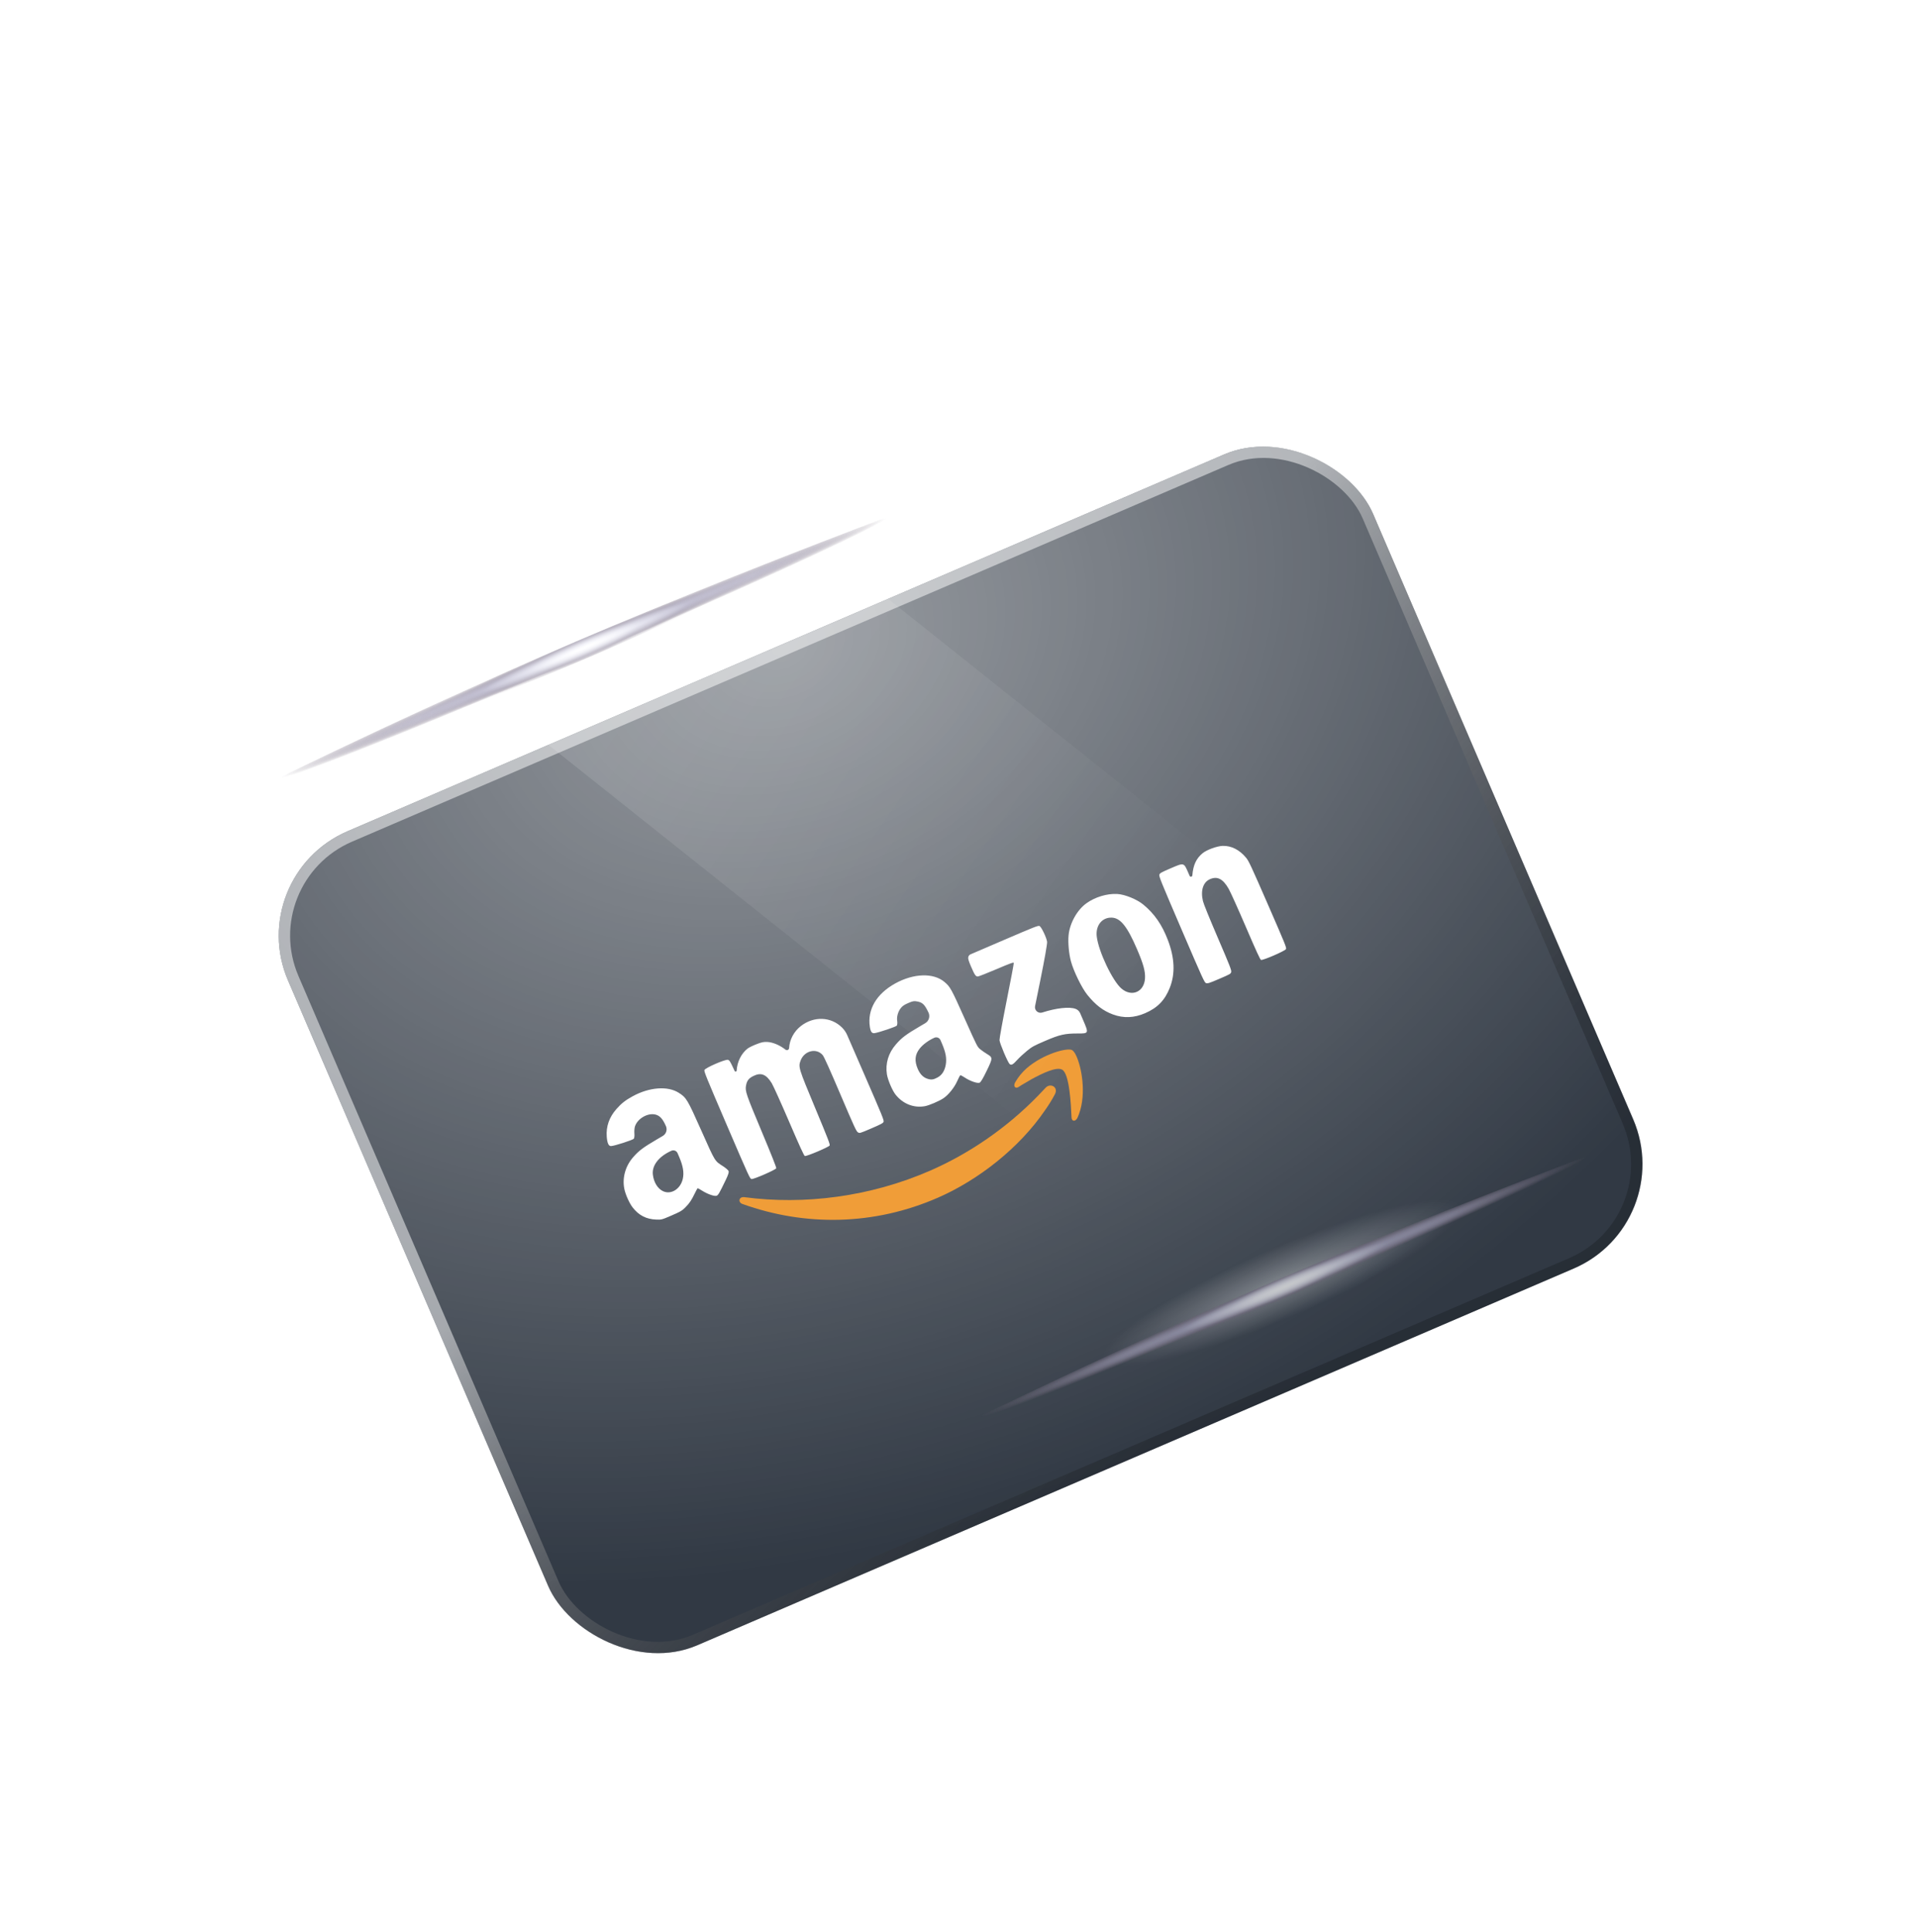 <svg width="398" height="401" viewBox="0 0 398 401" fill="none" xmlns="http://www.w3.org/2000/svg">
<g filter="url(#filter0_d_8621_26474)">
<rect x="50.484" y="162.989" width="245.217" height="183.913" rx="23.579" transform="rotate(-23.256 50.484 162.989)" fill="#313944"/>
<rect x="50.484" y="162.989" width="245.217" height="183.913" rx="23.579" transform="rotate(-23.256 50.484 162.989)" fill="url(#paint0_radial_8621_26474)" fill-opacity="0.5" style="mix-blend-mode:overlay"/>
<rect x="52.033" y="163.607" width="242.859" height="181.555" rx="22.4" transform="rotate(-23.256 52.033 163.607)" stroke="url(#paint1_linear_8621_26474)" stroke-opacity="0.5" stroke-width="2.358" style="mix-blend-mode:overlay"/>
<path fill-rule="evenodd" clip-rule="evenodd" d="M131.338 208.696C129.835 209.522 129.03 210.154 127.991 211.327C126.487 213.023 125.805 214.969 125.97 217.09C126.073 218.41 126.354 219.033 126.844 219.028C127.499 219.021 131.373 217.776 131.589 217.503C131.696 217.368 131.75 216.882 131.71 216.424C131.669 215.965 131.715 215.324 131.812 214.998C132.306 213.331 134.509 212.056 136.131 212.498C137.017 212.739 137.626 213.425 138.264 214.901C138.586 215.646 138.302 216.515 137.602 216.925L136.422 217.617C133.508 219.325 132.637 219.979 131.43 221.365C129.83 223.203 129.156 225.653 129.624 227.927C129.868 229.112 130.659 230.875 131.346 231.763C132.61 233.399 134.154 234.199 136.211 234.283C137.345 234.329 137.4 234.314 139.439 233.43C141.27 232.635 141.598 232.446 142.227 231.819C143.118 230.93 143.526 230.336 144.209 228.927C144.506 228.314 144.787 227.797 144.832 227.776C144.878 227.756 145.318 227.995 145.81 228.308C146.919 229.014 148.374 229.513 148.796 229.331C149.13 229.188 149.37 228.772 150.633 226.152C151.202 224.972 151.368 224.454 151.26 224.201C151.178 224.011 150.681 223.578 150.155 223.238C148.341 222.067 148.552 222.411 145.626 215.852C142.705 209.303 142.514 208.982 140.919 207.966C138.622 206.502 134.8 206.794 131.338 208.696ZM185.871 185.267C181.958 187.425 180.042 190.703 180.598 194.292C180.76 195.336 181.033 195.683 181.613 195.58C182.662 195.395 186.004 194.263 186.188 194.03C186.299 193.89 186.339 193.462 186.276 193.078C186.133 192.203 186.434 191.124 187.028 190.379C187.382 189.936 187.734 189.698 188.57 189.336C189.516 188.926 189.752 188.884 190.419 189.008C191.542 189.217 191.966 189.632 192.766 191.305C193.15 192.11 192.854 193.076 192.084 193.528L191.025 194.148C188.088 195.87 187.228 196.517 186.002 197.926C184.446 199.713 183.79 201.888 184.134 204.113C184.315 205.276 185.235 207.454 185.912 208.319C187.427 210.254 189.704 211.163 192.008 210.751C192.9 210.591 194.972 209.706 195.88 209.097C196.918 208.4 198.154 206.86 198.729 205.546C199.006 204.913 199.298 204.368 199.377 204.334C199.457 204.299 199.863 204.504 200.278 204.788C201.33 205.506 202.928 206.068 203.373 205.876C203.622 205.77 204.077 205.009 204.859 203.393C206.137 200.753 206.139 200.646 204.921 199.915C204.497 199.66 203.87 199.224 203.529 198.946C202.914 198.445 202.886 198.391 200.268 192.541C197.505 186.369 197.287 185.973 196.081 184.957C193.796 183.031 189.701 183.156 185.871 185.267ZM155.229 198.774C153.918 199.782 153.038 201.549 152.943 203.361C152.931 203.589 152.622 203.65 152.525 203.443L152.189 202.724C151.581 201.424 151.429 201.198 151.115 201.125C150.555 200.993 146.432 202.788 146.254 203.24C146.141 203.529 146.645 204.77 150.912 214.701C155.58 225.564 155.706 225.839 156.039 225.87C156.553 225.916 161.074 223.94 161.163 223.63C161.209 223.472 160.139 220.773 158.126 215.97C154.874 208.212 154.669 207.607 154.888 206.446C155.079 205.437 155.447 204.961 156.41 204.481C157.995 203.691 159.094 204.123 160.23 205.985C160.549 206.508 162.147 210.049 163.828 213.957C166.096 219.229 166.914 221.013 167.099 221.088C167.401 221.21 172.004 219.266 172.242 218.916C172.377 218.718 171.958 217.63 169.256 211.151C165.772 202.797 165.715 202.611 166.224 201.263C167.007 199.188 169.578 198.597 170.844 200.202C171.12 200.552 172.304 203.187 174.488 208.314C177.334 214.991 177.769 215.937 178.097 216.157C178.467 216.404 178.496 216.396 180.893 215.366C182.93 214.49 183.336 214.272 183.446 213.992C183.564 213.691 183.185 212.759 179.544 204.387L175.893 195.996C175.641 195.414 175.28 194.886 174.831 194.438C172.53 192.14 168.962 192.011 166.253 194.127C164.834 195.236 163.923 196.948 163.833 198.676C163.813 199.048 163.385 199.245 163.09 199.018L162.981 198.934C161.85 198.064 160.432 197.475 159.326 197.416C158.557 197.375 158.137 197.461 157.046 197.886C156.31 198.172 155.492 198.572 155.229 198.774ZM225.562 168.626C223.622 170.019 222.091 172.765 221.852 175.286C221.707 176.81 221.919 179.107 222.352 180.707C222.905 182.749 224.585 186.186 225.723 187.606C227.428 189.732 229.031 190.962 231.075 191.712C233.281 192.521 235.456 192.434 237.747 191.445C240.319 190.335 241.85 188.756 242.872 186.16C244.028 183.226 243.887 179.963 242.444 176.199C241.242 173.064 239.676 170.809 237.386 168.915C236.034 167.796 233.521 166.776 231.922 166.697C229.822 166.593 227.351 167.343 225.562 168.626ZM249.694 158.227C248.363 159.31 247.721 160.692 247.549 162.84C247.525 163.148 247.105 163.217 246.982 162.934L246.75 162.398C245.769 160.131 245.872 160.159 243.025 161.382C241.077 162.219 240.812 162.369 240.703 162.694C240.591 163.028 240.996 164.029 245.311 174.071C249.814 184.554 250.059 185.087 250.406 185.208C250.715 185.316 251.138 185.178 253.152 184.312C255.449 183.325 255.535 183.275 255.617 182.872C255.691 182.508 255.33 181.588 252.842 175.799C251.09 171.721 249.894 168.774 249.754 168.188C249.224 165.975 249.784 164.238 251.228 163.617C252.757 162.96 253.913 163.564 255.097 165.635C255.464 166.278 257.068 169.837 258.662 173.545C260.833 178.595 261.622 180.312 261.807 180.387C262.164 180.532 266.75 178.55 266.984 178.149C267.144 177.875 266.908 177.292 263.247 168.902C259.766 160.924 259.273 159.866 258.723 159.196C257.354 157.531 255.634 156.657 253.843 156.716C252.674 156.755 250.553 157.527 249.694 158.227ZM201.026 179.813C200.962 180.128 201.103 180.608 201.598 181.755C202.376 183.561 202.586 183.858 203.051 183.817C203.244 183.8 204.984 183.114 206.918 182.292C209.844 181.049 210.442 180.835 210.478 181.019C210.502 181.14 209.835 184.668 208.995 188.86C208.155 193.052 207.488 196.735 207.513 197.045C207.57 197.75 209.251 201.703 209.621 202.002C209.991 202.299 210.297 202.129 211.215 201.12C211.649 200.643 212.542 199.815 213.199 199.281C214.298 198.387 214.608 198.217 217.045 197.17C220.009 195.896 221.104 195.65 223.785 195.656C226.056 195.662 226.063 195.642 224.88 192.888L224.265 191.458C224.084 191.036 223.738 190.707 223.308 190.547C222.012 190.066 219.313 190.361 216.39 191.304C215.547 191.577 214.723 190.84 214.899 189.972L215.993 184.581C216.893 180.151 217.446 176.997 217.393 176.611C217.273 175.753 216.218 173.554 215.83 173.353C215.558 173.213 214.849 173.491 208.32 176.297L201.502 179.227C201.256 179.333 201.079 179.552 201.026 179.813ZM230.778 171.607C232.612 171.652 234.024 173.405 236.075 178.182C237.39 181.246 237.806 182.77 237.721 184.212C237.555 187.027 234.991 188.153 232.852 186.35C230.993 184.784 228.082 178.67 227.704 175.541C227.431 173.277 228.774 171.558 230.778 171.607ZM140.998 221.254C141.816 223.159 142.046 224.523 141.766 225.801C141.293 227.955 139.309 229.19 137.626 228.378C136.529 227.848 135.736 226.547 135.545 224.962C135.315 223.055 136.784 221.164 139.398 220C139.888 219.782 140.462 220.007 140.673 220.499L140.998 221.254ZM195.549 197.707C196.36 199.594 196.583 200.831 196.351 202.157C196.135 203.392 195.567 204.282 194.684 204.767C193.816 205.245 193.369 205.309 192.591 205.07C191.681 204.789 191.009 204.11 190.531 202.988C189.832 201.345 189.95 200.056 190.915 198.818C191.583 197.961 192.765 197.084 193.987 196.54C194.477 196.322 195.051 196.547 195.263 197.039L195.549 197.707Z" fill="white"/>
<path d="M218.995 208.305C218.403 209.439 217.713 210.531 216.987 211.557C211.633 219.431 203.12 226.061 194.799 229.708C181.398 235.58 167.13 235.688 154.221 231.073C153.151 230.751 153.363 229.52 154.506 229.63C166.949 231.286 180.675 229.579 193.228 224.078C201.129 220.615 208.972 215.333 215.617 208.468C215.851 208.233 216.094 207.971 216.337 207.709L216.338 207.709C216.579 207.45 216.819 207.191 217.05 206.958C218.061 205.815 219.843 206.796 218.995 208.305Z" fill="#F09D38"/>
<path d="M223.686 213.185C225.621 209.001 224.714 203.344 223.609 200.665L223.414 200.224C223.151 199.631 222.818 199.257 222.581 199.097C221.588 198.568 216.603 199.872 213.14 202.881C212.176 203.747 211.413 204.692 210.79 205.756C210.315 206.582 210.748 207.175 211.422 206.797C211.857 206.495 212.386 206.189 212.976 205.848L212.976 205.848C213.346 205.634 213.74 205.407 214.149 205.158C216.522 203.861 219.38 202.518 220.508 203.162C222.044 203.979 222.345 210.347 222.468 213.102C222.516 213.961 223.28 213.98 223.686 213.185Z" fill="#F09D38"/>
</g>
<path d="M170.703 113.403L100.656 144.102L222.507 241.056L291.581 209.667L170.703 113.403Z" fill="url(#paint2_linear_8621_26474)"/>
<g opacity="0.7">
<g opacity="0.5" filter="url(#filter1_f_8621_26474)">
<ellipse cx="52.408" cy="7.286" rx="52.408" ry="7.286" transform="matrix(0.919 -0.394 -0.399 -0.917 75.59 160.93)" fill="url(#paint3_radial_8621_26474)"/>
</g>
<g filter="url(#filter2_f_8621_26474)">
<path fill-rule="evenodd" clip-rule="evenodd" d="M52.331 164.236L52.348 164.318C108.603 143.002 138.894 130.093 190.348 105.135L190.298 105.068L190.281 104.985C134.026 126.302 103.735 139.211 52.281 164.168L52.331 164.236Z" fill="url(#paint4_radial_8621_26474)"/>
<path fill-rule="evenodd" clip-rule="evenodd" d="M52.331 164.236L52.348 164.318C108.603 143.002 138.894 130.093 190.348 105.135L190.298 105.068L190.281 104.985C134.026 126.302 103.735 139.211 52.281 164.168L52.331 164.236Z" fill="url(#paint5_radial_8621_26474)"/>
</g>
<g filter="url(#filter3_f_8621_26474)">
<path fill-rule="evenodd" clip-rule="evenodd" d="M52.331 164.236L52.348 164.318C108.603 143.002 138.894 130.093 190.348 105.135L190.298 105.068L190.281 104.985C134.026 126.302 103.735 139.211 52.281 164.168L52.331 164.236Z" fill="url(#paint6_radial_8621_26474)"/>
<path fill-rule="evenodd" clip-rule="evenodd" d="M52.331 164.236L52.348 164.318C108.603 143.002 138.894 130.093 190.348 105.135L190.298 105.068L190.281 104.985C134.026 126.302 103.735 139.211 52.281 164.168L52.331 164.236Z" fill="url(#paint7_radial_8621_26474)"/>
</g>
<g filter="url(#filter4_f_8621_26474)">
<path fill-rule="evenodd" clip-rule="evenodd" d="M52.331 164.236L52.348 164.318C108.603 143.002 138.894 130.093 190.348 105.135L190.298 105.068L190.281 104.985C134.026 126.302 103.735 139.211 52.281 164.168L52.331 164.236Z" fill="url(#paint8_radial_8621_26474)"/>
<path fill-rule="evenodd" clip-rule="evenodd" d="M52.331 164.236L52.348 164.318C108.603 143.002 138.894 130.093 190.348 105.135L190.298 105.068L190.281 104.985C134.026 126.302 103.735 139.211 52.281 164.168L52.331 164.236Z" fill="url(#paint9_radial_8621_26474)"/>
<path fill-rule="evenodd" clip-rule="evenodd" d="M52.331 164.236L52.348 164.318C108.603 143.002 138.894 130.093 190.348 105.135L190.298 105.068L190.281 104.985C134.026 126.302 103.735 139.211 52.281 164.168L52.331 164.236Z" fill="url(#paint10_radial_8621_26474)" fill-opacity="0.5"/>
</g>
<path fill-rule="evenodd" clip-rule="evenodd" d="M52.331 164.236L52.348 164.318C108.603 143.002 138.894 130.093 190.348 105.135L190.298 105.068L190.281 104.985C134.026 126.302 103.735 139.211 52.281 164.168L52.331 164.236Z" fill="url(#paint11_radial_8621_26474)"/>
<path fill-rule="evenodd" clip-rule="evenodd" d="M52.331 164.236L52.348 164.318C108.603 143.002 138.894 130.093 190.348 105.135L190.298 105.068L190.281 104.985C134.026 126.302 103.735 139.211 52.281 164.168L52.331 164.236Z" fill="url(#paint12_radial_8621_26474)"/>
<path fill-rule="evenodd" clip-rule="evenodd" d="M52.331 164.236L52.348 164.318C108.603 143.002 138.894 130.093 190.348 105.135L190.298 105.068L190.281 104.985C134.026 126.302 103.735 139.211 52.281 164.168L52.331 164.236Z" fill="url(#paint13_radial_8621_26474)" fill-opacity="0.5"/>
<g filter="url(#filter5_f_8621_26474)">
<ellipse cx="66.005" cy="1.819" rx="66.005" ry="1.819" transform="matrix(0.919 -0.394 -0.398 -0.917 61.535 162.106)" fill="url(#paint14_radial_8621_26474)"/>
</g>
<g opacity="0.5" filter="url(#filter6_f_8621_26474)">
<ellipse cx="52.408" cy="7.286" rx="52.408" ry="7.286" transform="matrix(0.919 -0.394 -0.399 -0.917 220.871 293.582)" fill="url(#paint15_radial_8621_26474)"/>
</g>
<g filter="url(#filter7_f_8621_26474)">
<path fill-rule="evenodd" clip-rule="evenodd" d="M197.613 296.888L197.629 296.971C253.884 275.654 284.175 262.745 335.629 237.788L335.579 237.72L335.563 237.637C279.307 258.954 249.016 271.863 197.562 296.82L197.613 296.888Z" fill="url(#paint16_radial_8621_26474)"/>
<path fill-rule="evenodd" clip-rule="evenodd" d="M197.613 296.888L197.629 296.971C253.884 275.654 284.175 262.745 335.629 237.788L335.579 237.72L335.563 237.637C279.307 258.954 249.016 271.863 197.562 296.82L197.613 296.888Z" fill="url(#paint17_radial_8621_26474)"/>
</g>
<g filter="url(#filter8_f_8621_26474)">
<path fill-rule="evenodd" clip-rule="evenodd" d="M197.613 296.888L197.629 296.971C253.884 275.654 284.175 262.745 335.629 237.788L335.579 237.72L335.563 237.637C279.307 258.954 249.016 271.863 197.562 296.82L197.613 296.888Z" fill="url(#paint18_radial_8621_26474)"/>
<path fill-rule="evenodd" clip-rule="evenodd" d="M197.613 296.888L197.629 296.971C253.884 275.654 284.175 262.745 335.629 237.788L335.579 237.72L335.563 237.637C279.307 258.954 249.016 271.863 197.562 296.82L197.613 296.888Z" fill="url(#paint19_radial_8621_26474)"/>
</g>
<g filter="url(#filter9_f_8621_26474)">
<path fill-rule="evenodd" clip-rule="evenodd" d="M197.613 296.888L197.629 296.971C253.884 275.654 284.175 262.745 335.629 237.788L335.579 237.72L335.563 237.637C279.307 258.954 249.016 271.863 197.562 296.82L197.613 296.888Z" fill="url(#paint20_radial_8621_26474)"/>
<path fill-rule="evenodd" clip-rule="evenodd" d="M197.613 296.888L197.629 296.971C253.884 275.654 284.175 262.745 335.629 237.788L335.579 237.72L335.563 237.637C279.307 258.954 249.016 271.863 197.562 296.82L197.613 296.888Z" fill="url(#paint21_radial_8621_26474)"/>
<path fill-rule="evenodd" clip-rule="evenodd" d="M197.613 296.888L197.629 296.971C253.884 275.654 284.175 262.745 335.629 237.788L335.579 237.72L335.563 237.637C279.307 258.954 249.016 271.863 197.562 296.82L197.613 296.888Z" fill="url(#paint22_radial_8621_26474)" fill-opacity="0.5"/>
</g>
<path fill-rule="evenodd" clip-rule="evenodd" d="M197.613 296.888L197.629 296.971C253.884 275.654 284.175 262.745 335.629 237.788L335.579 237.72L335.563 237.637C279.307 258.954 249.016 271.863 197.562 296.82L197.613 296.888Z" fill="url(#paint23_radial_8621_26474)"/>
<path fill-rule="evenodd" clip-rule="evenodd" d="M197.613 296.888L197.629 296.971C253.884 275.654 284.175 262.745 335.629 237.788L335.579 237.72L335.563 237.637C279.307 258.954 249.016 271.863 197.562 296.82L197.613 296.888Z" fill="url(#paint24_radial_8621_26474)"/>
<path fill-rule="evenodd" clip-rule="evenodd" d="M197.613 296.888L197.629 296.971C253.884 275.654 284.175 262.745 335.629 237.788L335.579 237.72L335.563 237.637C279.307 258.954 249.016 271.863 197.562 296.82L197.613 296.888Z" fill="url(#paint25_radial_8621_26474)" fill-opacity="0.5"/>
<g filter="url(#filter10_f_8621_26474)">
<ellipse cx="66.005" cy="1.819" rx="66.005" ry="1.819" transform="matrix(0.919 -0.394 -0.398 -0.917 206.817 294.758)" fill="url(#paint26_radial_8621_26474)"/>
</g>
</g>
<defs>
<filter id="filter0_d_8621_26474" x="-6.104" y="28.442" width="411.087" height="378.968" filterUnits="userSpaceOnUse" color-interpolation-filters="sRGB">
<feFlood flood-opacity="0" result="BackgroundImageFix"/>
<feColorMatrix in="SourceAlpha" type="matrix" values="0 0 0 0 0 0 0 0 0 0 0 0 0 0 0 0 0 0 127 0" result="hardAlpha"/>
<feOffset dy="18.863"/>
<feGaussianBlur stdDeviation="28.294"/>
<feComposite in2="hardAlpha" operator="out"/>
<feColorMatrix type="matrix" values="0 0 0 0 0.267 0 0 0 0 0.31 0 0 0 0 0.369 0 0 0 0.3 0"/>
<feBlend mode="normal" in2="BackgroundImageFix" result="effect1_dropShadow_8621_26474"/>
<feBlend mode="normal" in="SourceGraphic" in2="effect1_dropShadow_8621_26474" result="shape"/>
</filter>
<filter id="filter1_f_8621_26474" x="37.742" y="77.048" width="166.23" height="113.115" filterUnits="userSpaceOnUse" color-interpolation-filters="sRGB">
<feFlood flood-opacity="0" result="BackgroundImageFix"/>
<feBlend mode="normal" in="SourceGraphic" in2="BackgroundImageFix" result="shape"/>
<feGaussianBlur stdDeviation="17.427" result="effect1_foregroundBlur_8621_26474"/>
</filter>
<filter id="filter2_f_8621_26474" x="24.398" y="77.102" width="193.833" height="115.1" filterUnits="userSpaceOnUse" color-interpolation-filters="sRGB">
<feFlood flood-opacity="0" result="BackgroundImageFix"/>
<feBlend mode="normal" in="SourceGraphic" in2="BackgroundImageFix" result="shape"/>
<feGaussianBlur stdDeviation="13.942" result="effect1_foregroundBlur_8621_26474"/>
</filter>
<filter id="filter3_f_8621_26474" x="38.34" y="91.043" width="165.95" height="87.217" filterUnits="userSpaceOnUse" color-interpolation-filters="sRGB">
<feFlood flood-opacity="0" result="BackgroundImageFix"/>
<feBlend mode="normal" in="SourceGraphic" in2="BackgroundImageFix" result="shape"/>
<feGaussianBlur stdDeviation="6.971" result="effect1_foregroundBlur_8621_26474"/>
</filter>
<filter id="filter4_f_8621_26474" x="45.31" y="98.014" width="152.008" height="73.275" filterUnits="userSpaceOnUse" color-interpolation-filters="sRGB">
<feFlood flood-opacity="0" result="BackgroundImageFix"/>
<feBlend mode="normal" in="SourceGraphic" in2="BackgroundImageFix" result="shape"/>
<feGaussianBlur stdDeviation="3.485" result="effect1_foregroundBlur_8621_26474"/>
</filter>
<filter id="filter5_f_8621_26474" x="50.35" y="97.895" width="142.247" height="73.053" filterUnits="userSpaceOnUse" color-interpolation-filters="sRGB">
<feFlood flood-opacity="0" result="BackgroundImageFix"/>
<feBlend mode="normal" in="SourceGraphic" in2="BackgroundImageFix" result="shape"/>
<feGaussianBlur stdDeviation="5.228" result="effect1_foregroundBlur_8621_26474"/>
</filter>
<filter id="filter6_f_8621_26474" x="183.023" y="209.7" width="166.23" height="113.115" filterUnits="userSpaceOnUse" color-interpolation-filters="sRGB">
<feFlood flood-opacity="0" result="BackgroundImageFix"/>
<feBlend mode="normal" in="SourceGraphic" in2="BackgroundImageFix" result="shape"/>
<feGaussianBlur stdDeviation="17.427" result="effect1_foregroundBlur_8621_26474"/>
</filter>
<filter id="filter7_f_8621_26474" x="169.679" y="209.754" width="193.833" height="115.1" filterUnits="userSpaceOnUse" color-interpolation-filters="sRGB">
<feFlood flood-opacity="0" result="BackgroundImageFix"/>
<feBlend mode="normal" in="SourceGraphic" in2="BackgroundImageFix" result="shape"/>
<feGaussianBlur stdDeviation="13.942" result="effect1_foregroundBlur_8621_26474"/>
</filter>
<filter id="filter8_f_8621_26474" x="183.621" y="223.696" width="165.95" height="87.217" filterUnits="userSpaceOnUse" color-interpolation-filters="sRGB">
<feFlood flood-opacity="0" result="BackgroundImageFix"/>
<feBlend mode="normal" in="SourceGraphic" in2="BackgroundImageFix" result="shape"/>
<feGaussianBlur stdDeviation="6.971" result="effect1_foregroundBlur_8621_26474"/>
</filter>
<filter id="filter9_f_8621_26474" x="190.592" y="230.666" width="152.008" height="73.275" filterUnits="userSpaceOnUse" color-interpolation-filters="sRGB">
<feFlood flood-opacity="0" result="BackgroundImageFix"/>
<feBlend mode="normal" in="SourceGraphic" in2="BackgroundImageFix" result="shape"/>
<feGaussianBlur stdDeviation="3.485" result="effect1_foregroundBlur_8621_26474"/>
</filter>
<filter id="filter10_f_8621_26474" x="195.632" y="230.547" width="142.247" height="73.053" filterUnits="userSpaceOnUse" color-interpolation-filters="sRGB">
<feFlood flood-opacity="0" result="BackgroundImageFix"/>
<feBlend mode="normal" in="SourceGraphic" in2="BackgroundImageFix" result="shape"/>
<feGaussianBlur stdDeviation="5.228" result="effect1_foregroundBlur_8621_26474"/>
</filter>
<radialGradient id="paint0_radial_8621_26474" cx="0" cy="0" r="1" gradientUnits="userSpaceOnUse" gradientTransform="translate(172.265 164.046) rotate(90) scale(183.913 245.217)">
<stop stop-color="white"/>
<stop offset="1" stop-color="white" stop-opacity="0"/>
</radialGradient>
<linearGradient id="paint1_linear_8621_26474" x1="118.488" y1="213.113" x2="173.093" y2="346.902" gradientUnits="userSpaceOnUse">
<stop offset="0.159" stop-color="white"/>
<stop offset="1" stop-opacity="0.4"/>
</linearGradient>
<linearGradient id="paint2_linear_8621_26474" x1="95.299" y1="155.904" x2="212.146" y2="237.631" gradientUnits="userSpaceOnUse">
<stop stop-color="white" stop-opacity="0.14"/>
<stop offset="1" stop-color="white" stop-opacity="0"/>
</linearGradient>
<radialGradient id="paint3_radial_8621_26474" cx="0" cy="0" r="1" gradientUnits="userSpaceOnUse" gradientTransform="translate(52.408 7.286) rotate(90) scale(7.286 40.174)">
<stop stop-color="white"/>
<stop offset="1" stop-color="white" stop-opacity="0"/>
</radialGradient>
<radialGradient id="paint4_radial_8621_26474" cx="0" cy="0" r="1" gradientTransform="matrix(-0.725 -1.669 -62.677 26.864 121.224 134.443)" gradientUnits="userSpaceOnUse">
<stop stop-color="#DBDFFF"/>
<stop offset="1" stop-color="#6E6275" stop-opacity="0"/>
</radialGradient>
<radialGradient id="paint5_radial_8621_26474" cx="0" cy="0" r="1" gradientTransform="matrix(-1.178 -2.712 -17.999 7.719 121.224 134.443)" gradientUnits="userSpaceOnUse">
<stop stop-color="#DBDFFF"/>
<stop offset="0.804" stop-color="#6E6275" stop-opacity="0"/>
</radialGradient>
<radialGradient id="paint6_radial_8621_26474" cx="0" cy="0" r="1" gradientTransform="matrix(-0.725 -1.669 -62.677 26.864 121.224 134.443)" gradientUnits="userSpaceOnUse">
<stop stop-color="#DBDFFF"/>
<stop offset="1" stop-color="#6E6275" stop-opacity="0"/>
</radialGradient>
<radialGradient id="paint7_radial_8621_26474" cx="0" cy="0" r="1" gradientTransform="matrix(-1.178 -2.712 -33.706 14.455 121.224 134.443)" gradientUnits="userSpaceOnUse">
<stop stop-color="#DBDFFF"/>
<stop offset="0.804" stop-color="#6E6275" stop-opacity="0"/>
</radialGradient>
<radialGradient id="paint8_radial_8621_26474" cx="0" cy="0" r="1" gradientTransform="matrix(-0.725 -1.669 -62.677 26.864 121.224 134.443)" gradientUnits="userSpaceOnUse">
<stop stop-color="#DBDFFF"/>
<stop offset="1" stop-color="#6E6275" stop-opacity="0"/>
</radialGradient>
<radialGradient id="paint9_radial_8621_26474" cx="0" cy="0" r="1" gradientTransform="matrix(-1.178 -2.712 -33.706 14.455 121.224 134.443)" gradientUnits="userSpaceOnUse">
<stop stop-color="#DBDFFF"/>
<stop offset="0.804" stop-color="#6E6275" stop-opacity="0"/>
</radialGradient>
<radialGradient id="paint10_radial_8621_26474" cx="0" cy="0" r="1" gradientTransform="matrix(-1.178 -2.712 -17.477 7.495 121.224 134.443)" gradientUnits="userSpaceOnUse">
<stop stop-color="#DBDFFF"/>
<stop offset="0.807" stop-color="#6E6275" stop-opacity="0"/>
</radialGradient>
<radialGradient id="paint11_radial_8621_26474" cx="0" cy="0" r="1" gradientTransform="matrix(-0.725 -1.669 -62.677 26.864 121.224 134.443)" gradientUnits="userSpaceOnUse">
<stop stop-color="#DBDFFF"/>
<stop offset="1" stop-color="#6E6275" stop-opacity="0"/>
</radialGradient>
<radialGradient id="paint12_radial_8621_26474" cx="0" cy="0" r="1" gradientTransform="matrix(-1.178 -2.712 -42.877 18.388 121.224 134.443)" gradientUnits="userSpaceOnUse">
<stop stop-color="#DBDFFF"/>
<stop offset="0.804" stop-color="#6E6275" stop-opacity="0"/>
</radialGradient>
<radialGradient id="paint13_radial_8621_26474" cx="0" cy="0" r="1" gradientTransform="matrix(-1.178 -2.712 -17.477 7.495 121.224 134.443)" gradientUnits="userSpaceOnUse">
<stop stop-color="white"/>
<stop offset="0.645" stop-color="white" stop-opacity="0"/>
</radialGradient>
<radialGradient id="paint14_radial_8621_26474" cx="0" cy="0" r="1" gradientUnits="userSpaceOnUse" gradientTransform="translate(66.005 1.819) rotate(90) scale(1.819 23.111)">
<stop stop-color="white"/>
<stop offset="1" stop-color="white" stop-opacity="0"/>
</radialGradient>
<radialGradient id="paint15_radial_8621_26474" cx="0" cy="0" r="1" gradientUnits="userSpaceOnUse" gradientTransform="translate(52.408 7.286) rotate(90) scale(7.286 40.174)">
<stop stop-color="white"/>
<stop offset="1" stop-color="white" stop-opacity="0"/>
</radialGradient>
<radialGradient id="paint16_radial_8621_26474" cx="0" cy="0" r="1" gradientTransform="matrix(-0.725 -1.669 -62.677 26.864 266.505 267.095)" gradientUnits="userSpaceOnUse">
<stop stop-color="#DBDFFF"/>
<stop offset="1" stop-color="#6E6275" stop-opacity="0"/>
</radialGradient>
<radialGradient id="paint17_radial_8621_26474" cx="0" cy="0" r="1" gradientTransform="matrix(-1.178 -2.712 -17.999 7.719 266.505 267.095)" gradientUnits="userSpaceOnUse">
<stop stop-color="#DBDFFF"/>
<stop offset="0.804" stop-color="#6E6275" stop-opacity="0"/>
</radialGradient>
<radialGradient id="paint18_radial_8621_26474" cx="0" cy="0" r="1" gradientTransform="matrix(-0.725 -1.669 -62.677 26.864 266.505 267.095)" gradientUnits="userSpaceOnUse">
<stop stop-color="#DBDFFF"/>
<stop offset="1" stop-color="#6E6275" stop-opacity="0"/>
</radialGradient>
<radialGradient id="paint19_radial_8621_26474" cx="0" cy="0" r="1" gradientTransform="matrix(-1.178 -2.712 -33.706 14.455 266.505 267.095)" gradientUnits="userSpaceOnUse">
<stop stop-color="#DBDFFF"/>
<stop offset="0.804" stop-color="#6E6275" stop-opacity="0"/>
</radialGradient>
<radialGradient id="paint20_radial_8621_26474" cx="0" cy="0" r="1" gradientTransform="matrix(-0.725 -1.669 -62.677 26.864 266.505 267.095)" gradientUnits="userSpaceOnUse">
<stop stop-color="#DBDFFF"/>
<stop offset="1" stop-color="#6E6275" stop-opacity="0"/>
</radialGradient>
<radialGradient id="paint21_radial_8621_26474" cx="0" cy="0" r="1" gradientTransform="matrix(-1.178 -2.712 -33.706 14.455 266.505 267.095)" gradientUnits="userSpaceOnUse">
<stop stop-color="#DBDFFF"/>
<stop offset="0.804" stop-color="#6E6275" stop-opacity="0"/>
</radialGradient>
<radialGradient id="paint22_radial_8621_26474" cx="0" cy="0" r="1" gradientTransform="matrix(-1.178 -2.712 -17.477 7.495 266.505 267.095)" gradientUnits="userSpaceOnUse">
<stop stop-color="#DBDFFF"/>
<stop offset="0.807" stop-color="#6E6275" stop-opacity="0"/>
</radialGradient>
<radialGradient id="paint23_radial_8621_26474" cx="0" cy="0" r="1" gradientTransform="matrix(-0.725 -1.669 -62.677 26.864 266.505 267.095)" gradientUnits="userSpaceOnUse">
<stop stop-color="#DBDFFF"/>
<stop offset="1" stop-color="#6E6275" stop-opacity="0"/>
</radialGradient>
<radialGradient id="paint24_radial_8621_26474" cx="0" cy="0" r="1" gradientTransform="matrix(-1.178 -2.712 -42.877 18.388 266.505 267.095)" gradientUnits="userSpaceOnUse">
<stop stop-color="#DBDFFF"/>
<stop offset="0.804" stop-color="#6E6275" stop-opacity="0"/>
</radialGradient>
<radialGradient id="paint25_radial_8621_26474" cx="0" cy="0" r="1" gradientTransform="matrix(-1.178 -2.712 -17.477 7.495 266.505 267.095)" gradientUnits="userSpaceOnUse">
<stop stop-color="white"/>
<stop offset="0.645" stop-color="white" stop-opacity="0"/>
</radialGradient>
<radialGradient id="paint26_radial_8621_26474" cx="0" cy="0" r="1" gradientUnits="userSpaceOnUse" gradientTransform="translate(66.005 1.819) rotate(90) scale(1.819 23.111)">
<stop stop-color="white"/>
<stop offset="1" stop-color="white" stop-opacity="0"/>
</radialGradient>
</defs>
</svg>
